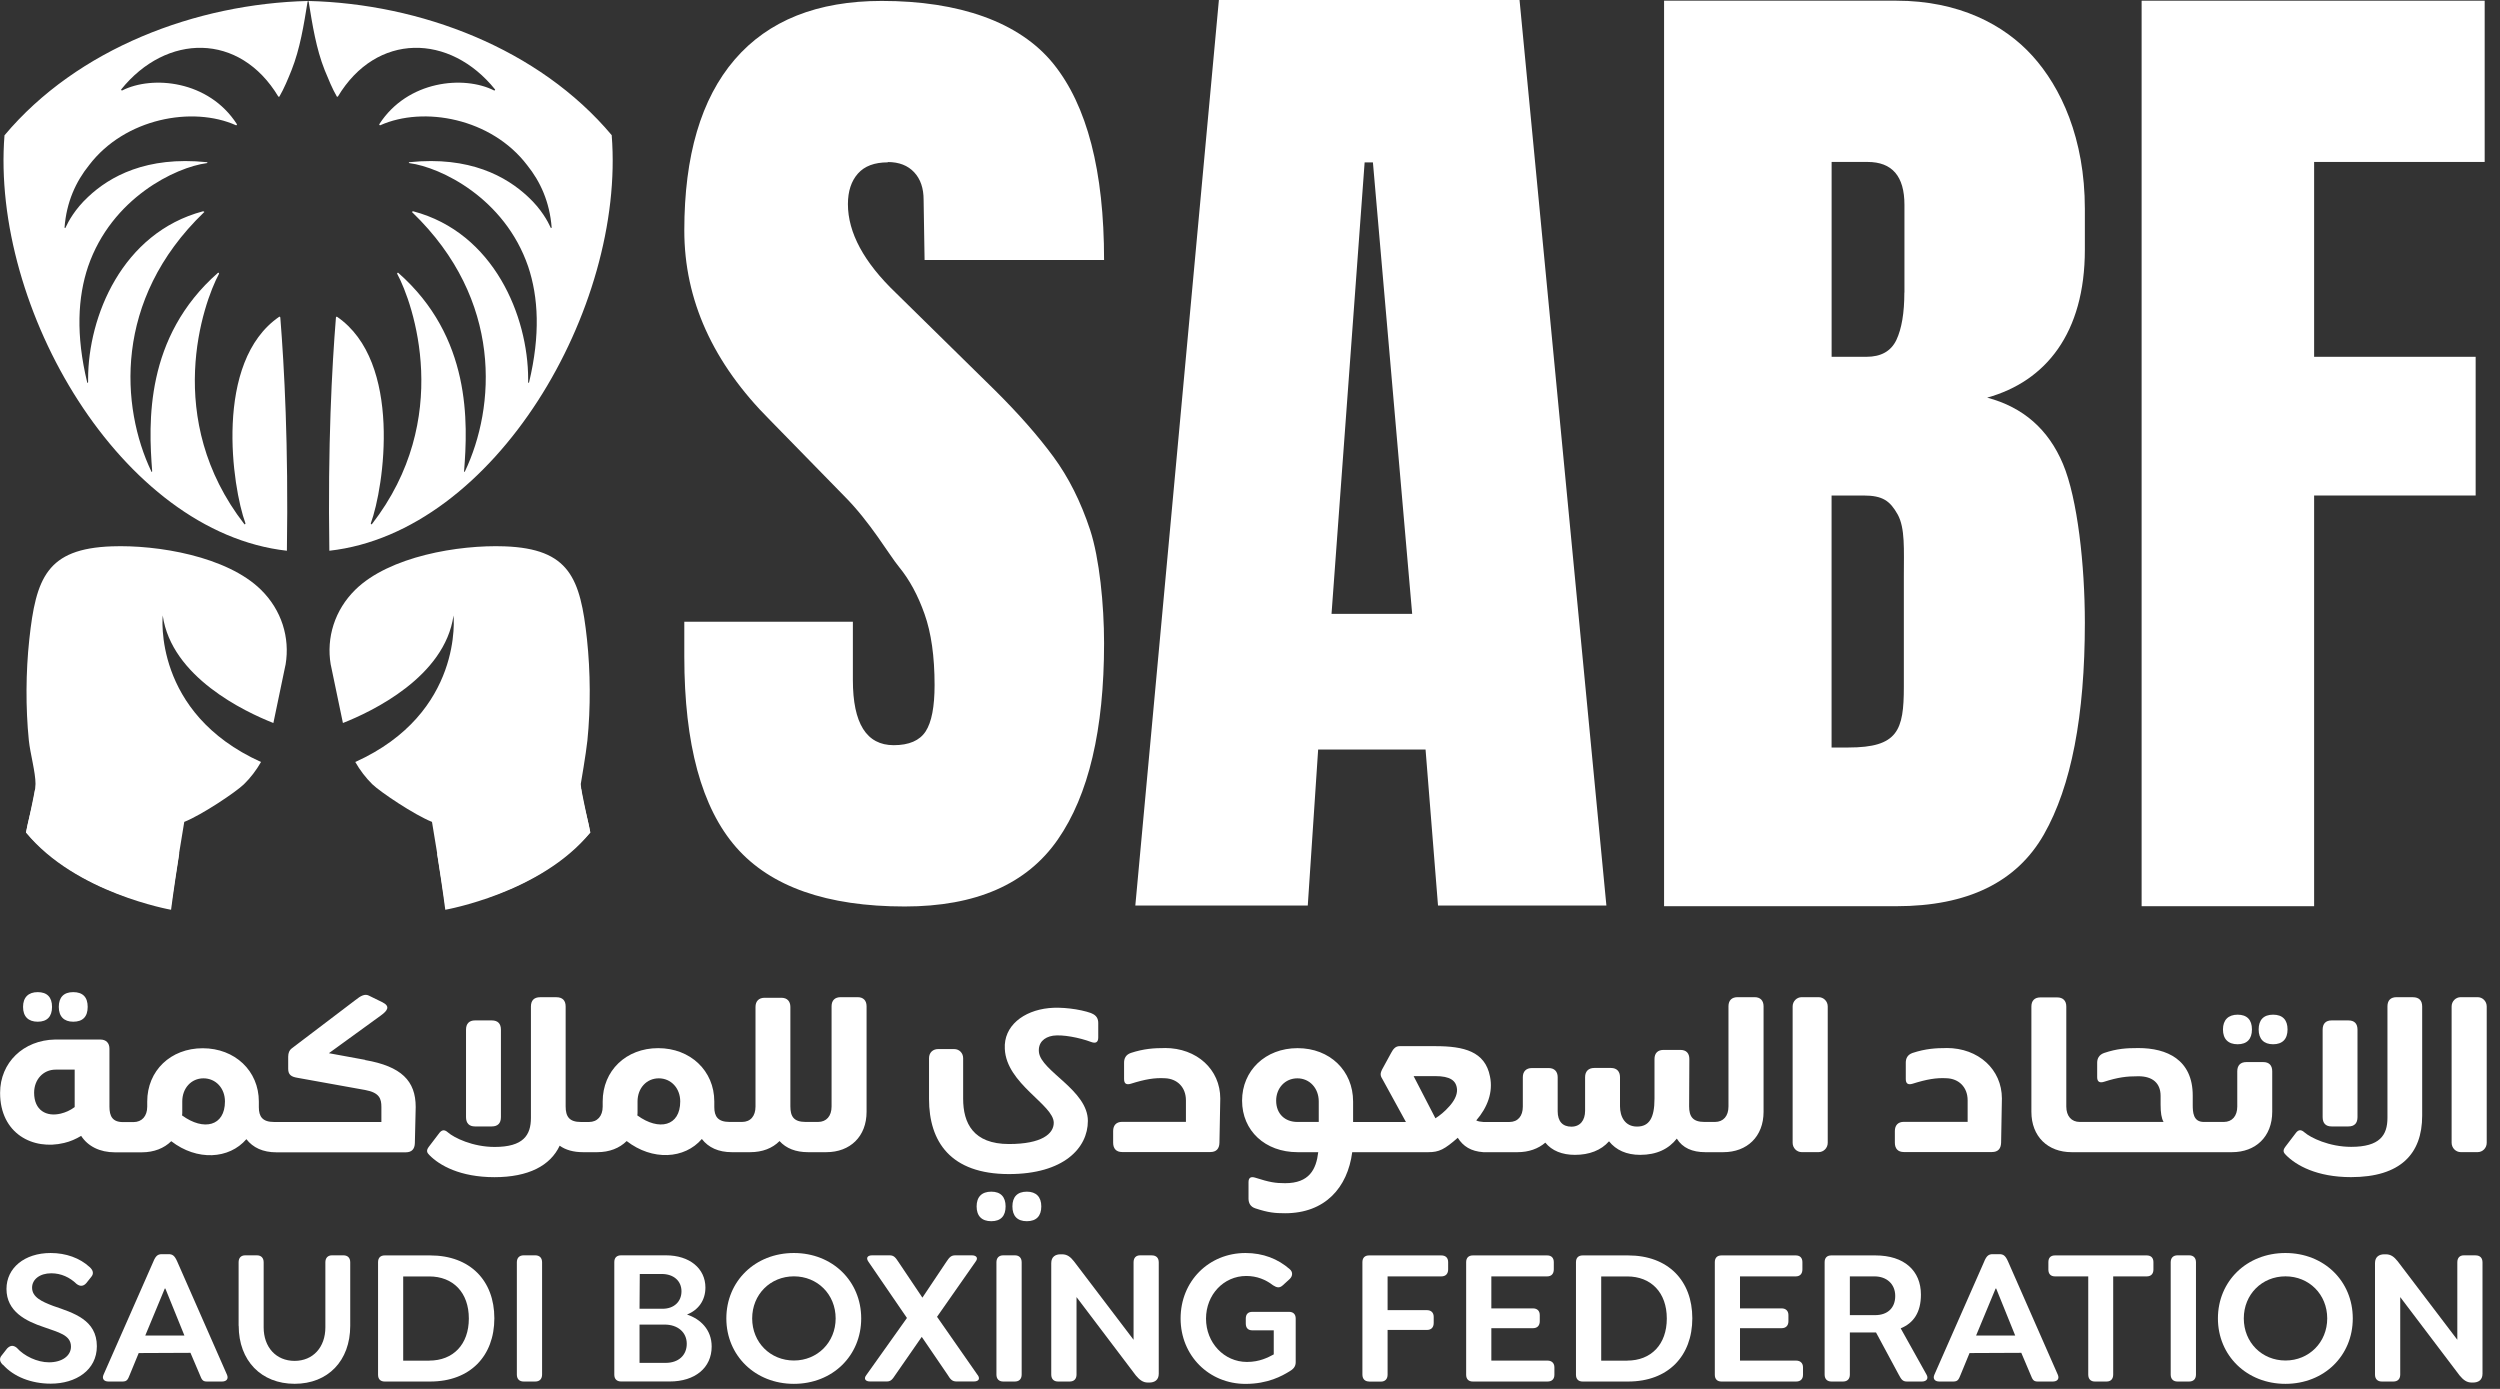 <svg width="54" height="30" viewBox="0 0 54 30" fill="none" xmlns="http://www.w3.org/2000/svg">
<rect x="0" y="0" width="54" height="30" fill="#333333" stroke="none"/>
<path d="M13.216 2.923C11.641 1.045 9.077 0.08 6.66 0.021H6.657C6.657 0.021 6.655 0.021 6.654 0.021C4.237 0.08 1.673 1.045 0.097 2.923C-0.197 6.654 2.614 11.496 6.197 11.896C6.232 9.599 6.14 7.931 6.055 6.861C6.055 6.84 6.034 6.84 6.034 6.84C4.61 7.813 5.017 10.531 5.302 11.305C5.302 11.326 5.281 11.326 5.281 11.326C3.511 9.049 4.386 6.553 4.732 5.911C4.732 5.89 4.711 5.89 4.711 5.89C3.124 7.283 3.207 9.138 3.287 10.177C3.287 10.198 3.266 10.198 3.266 10.177C2.616 8.807 2.432 6.486 4.406 4.586C4.426 4.586 4.406 4.564 4.385 4.564C2.635 5.029 1.903 6.841 1.903 8.188V8.254C1.903 8.275 1.882 8.275 1.882 8.254C1.637 7.237 1.679 6.42 1.903 5.756C2.412 4.276 3.794 3.613 4.465 3.524C4.486 3.524 4.486 3.503 4.465 3.503C3.163 3.369 2.37 3.812 1.903 4.253C1.618 4.518 1.477 4.783 1.415 4.917C1.415 4.938 1.394 4.917 1.394 4.917C1.435 4.364 1.639 3.922 1.924 3.568C2.696 2.553 4.161 2.286 5.098 2.706C5.111 2.706 5.118 2.699 5.118 2.684C4.509 1.734 3.289 1.624 2.637 1.955C2.616 1.955 2.616 1.934 2.616 1.934C3.593 0.719 5.178 0.696 6.013 2.088H6.034C6.136 1.912 6.218 1.713 6.298 1.514C6.482 1.049 6.562 0.541 6.644 0.034C6.644 0.027 6.651 0.025 6.655 0.024C6.66 0.025 6.667 0.027 6.667 0.034C6.749 0.542 6.829 1.051 7.013 1.514C7.095 1.713 7.175 1.912 7.277 2.088H7.297C8.131 0.696 9.718 0.719 10.695 1.934C10.695 1.934 10.695 1.955 10.674 1.955C10.024 1.624 8.802 1.734 8.192 2.684C8.192 2.699 8.199 2.706 8.213 2.706C9.148 2.286 10.613 2.551 11.387 3.568C11.672 3.922 11.874 4.364 11.916 4.917C11.916 4.917 11.895 4.938 11.895 4.917C11.834 4.783 11.693 4.518 11.408 4.253C10.939 3.812 10.146 3.369 8.846 3.503C8.825 3.503 8.825 3.524 8.846 3.524C9.517 3.613 10.899 4.275 11.408 5.756C11.631 6.42 11.672 7.237 11.429 8.254C11.429 8.275 11.408 8.275 11.408 8.254V8.188C11.408 6.84 10.675 5.027 8.926 4.564C8.905 4.564 8.886 4.586 8.905 4.586C10.878 6.486 10.695 8.807 10.045 10.177C10.045 10.198 10.024 10.198 10.024 10.177C10.106 9.138 10.186 7.283 8.599 5.89C8.599 5.89 8.578 5.89 8.578 5.911C8.924 6.552 9.798 9.049 8.03 11.326C8.03 11.326 8.009 11.326 8.009 11.305C8.294 10.531 8.701 7.813 7.277 6.84C7.277 6.84 7.256 6.84 7.256 6.861C7.17 7.931 7.079 9.599 7.114 11.896C10.696 11.496 13.508 6.654 13.213 2.923H13.216Z" fill="white"/>
<path d="M1.582 22.069C1.788 22.069 1.894 21.96 1.894 21.749C1.894 21.538 1.788 21.43 1.582 21.43C1.376 21.43 1.27 21.543 1.27 21.749C1.27 21.955 1.381 22.069 1.582 22.069Z" fill="white"/>
<path d="M0.815 22.069C1.016 22.069 1.124 21.96 1.124 21.749C1.124 21.538 1.016 21.43 0.815 21.43C0.613 21.43 0.498 21.543 0.498 21.749C0.498 21.955 0.609 22.069 0.815 22.069Z" fill="white"/>
<path d="M7.888 22.893L7.104 22.749L8.227 21.934C8.374 21.828 8.433 21.736 8.261 21.649L7.965 21.504C7.883 21.464 7.797 21.504 7.677 21.601L6.298 22.648C6.251 22.683 6.225 22.745 6.225 22.824V23.088C6.225 23.215 6.293 23.259 6.422 23.28L7.888 23.544C8.2 23.601 8.238 23.736 8.238 23.911V24.235H5.921C5.668 24.235 5.591 24.117 5.591 23.916V23.794C5.591 23.129 5.073 22.642 4.379 22.642C3.686 22.642 3.18 23.127 3.18 23.794V23.904C3.18 24.11 3.064 24.237 2.884 24.237H2.797H2.656C2.429 24.237 2.364 24.11 2.364 23.904V22.651C2.364 22.53 2.292 22.454 2.168 22.454H1.188C0.507 22.467 0.002 22.95 0.002 23.606C0.002 24.487 0.713 24.851 1.384 24.688C1.518 24.657 1.637 24.604 1.753 24.535C1.898 24.759 2.155 24.89 2.48 24.89H2.799H3.064C3.325 24.89 3.544 24.803 3.699 24.65C4.255 25.08 4.949 25.04 5.322 24.606C5.464 24.79 5.681 24.89 5.969 24.89H8.765C8.893 24.89 8.958 24.82 8.961 24.69L8.979 23.914V23.909C8.979 23.348 8.67 23.033 7.886 22.897L7.888 22.893ZM1.611 23.914C1.516 23.985 1.418 24.028 1.312 24.054C1.003 24.128 0.737 23.985 0.737 23.603C0.737 23.318 0.934 23.104 1.201 23.104H1.613V23.914H1.611ZM3.932 24.094C3.937 24.067 3.937 24.041 3.937 24.015V23.791C3.937 23.506 4.13 23.292 4.395 23.292C4.661 23.292 4.859 23.506 4.859 23.791C4.859 24.326 4.4 24.434 3.934 24.094H3.932Z" fill="white"/>
<path d="M10.259 24.331H10.623C10.752 24.331 10.82 24.262 10.82 24.13V22.241C10.82 22.11 10.752 22.041 10.623 22.041H10.259C10.136 22.041 10.066 22.11 10.066 22.241V24.13C10.066 24.262 10.134 24.331 10.259 24.331Z" fill="white"/>
<path d="M18.522 21.539H18.158C18.034 21.539 17.962 21.608 17.962 21.736V23.901C17.962 24.107 17.851 24.234 17.67 24.234H17.402C17.144 24.234 17.072 24.115 17.072 23.896V21.749C17.072 21.628 17.003 21.552 16.879 21.552H16.515C16.391 21.552 16.319 21.626 16.319 21.749V23.901C16.319 24.107 16.212 24.234 16.027 24.234H15.759C15.506 24.234 15.429 24.115 15.429 23.914V23.793C15.429 23.127 14.91 22.64 14.217 22.64C13.523 22.64 13.018 23.126 13.018 23.793V23.903C13.018 24.109 12.902 24.235 12.722 24.235H12.548C12.295 24.235 12.218 24.117 12.218 23.898V21.741C12.218 21.609 12.149 21.54 12.017 21.54H11.666C11.537 21.54 11.468 21.609 11.468 21.741V24.146C11.468 24.523 11.301 24.774 10.684 24.774C10.21 24.774 9.807 24.576 9.674 24.459C9.592 24.385 9.537 24.415 9.493 24.468L9.267 24.765C9.194 24.858 9.228 24.902 9.275 24.95C9.493 25.174 9.942 25.427 10.68 25.427C11.417 25.427 11.888 25.177 12.089 24.747C12.218 24.84 12.39 24.887 12.591 24.887H12.902C13.163 24.887 13.382 24.8 13.536 24.647C14.093 25.077 14.787 25.037 15.16 24.602C15.302 24.787 15.519 24.887 15.807 24.887H16.204C16.467 24.887 16.684 24.803 16.838 24.647C16.98 24.805 17.189 24.887 17.452 24.887H17.849C18.362 24.887 18.718 24.55 18.718 24.015V21.736C18.718 21.609 18.646 21.539 18.525 21.539H18.522ZM13.766 24.094C13.771 24.067 13.771 24.041 13.771 24.015V23.791C13.771 23.506 13.964 23.292 14.23 23.292C14.495 23.292 14.693 23.506 14.693 23.791C14.693 24.326 14.235 24.434 13.768 24.094H13.766Z" fill="white"/>
<path d="M21.412 25.74C21.206 25.74 21.095 25.853 21.095 26.059C21.095 26.265 21.206 26.378 21.412 26.378C21.618 26.378 21.721 26.265 21.721 26.059C21.721 25.853 21.615 25.74 21.412 25.74Z" fill="white"/>
<path d="M23.572 21.884C23.314 21.792 22.917 21.747 22.655 21.775C22.106 21.831 21.675 22.161 21.704 22.656C21.737 23.413 22.761 23.861 22.761 24.252C22.761 24.489 22.503 24.711 21.794 24.711C21.023 24.711 20.804 24.26 20.804 23.733V22.857C20.804 22.744 20.719 22.66 20.611 22.66H20.263C20.152 22.66 20.067 22.734 20.067 22.857V23.738C20.067 24.658 20.529 25.36 21.794 25.36C22.975 25.36 23.498 24.798 23.498 24.212C23.498 23.547 22.487 23.139 22.441 22.727C22.42 22.526 22.547 22.403 22.745 22.371C22.951 22.342 23.314 22.411 23.572 22.508C23.667 22.543 23.722 22.513 23.722 22.411V22.096C23.722 22.009 23.688 21.93 23.572 21.886V21.884Z" fill="white"/>
<path d="M22.18 25.74C21.974 25.74 21.868 25.853 21.868 26.059C21.868 26.265 21.974 26.378 22.18 26.378C22.386 26.378 22.492 26.265 22.492 26.059C22.492 25.853 22.381 25.74 22.18 25.74Z" fill="white"/>
<path d="M25.162 22.638C24.93 22.638 24.708 22.651 24.425 22.744C24.314 22.783 24.28 22.866 24.28 22.954V23.308C24.28 23.414 24.336 23.435 24.425 23.409C24.734 23.312 24.938 23.277 25.162 23.29C25.423 23.299 25.616 23.48 25.616 23.768V24.232H24.237C24.113 24.232 24.044 24.306 24.044 24.43V24.683C24.044 24.81 24.111 24.884 24.237 24.884H26.144C26.272 24.884 26.337 24.813 26.34 24.683L26.358 23.728C26.358 23.101 25.852 22.637 25.162 22.637V22.638Z" fill="white"/>
<path d="M37.895 21.539H37.531C37.407 21.539 37.335 21.608 37.335 21.736V23.901C37.335 24.107 37.224 24.234 37.043 24.234H36.815C36.562 24.234 36.485 24.115 36.485 23.896L36.49 22.875C36.49 22.749 36.422 22.678 36.297 22.678H35.933C35.809 22.678 35.737 22.747 35.737 22.875V23.733C35.737 24.15 35.621 24.334 35.36 24.334C35.099 24.334 34.992 24.12 34.992 23.896V23.266C34.992 23.144 34.922 23.068 34.798 23.068H34.435C34.311 23.068 34.238 23.142 34.238 23.266V23.993C34.238 24.199 34.132 24.336 33.942 24.336C33.752 24.336 33.646 24.222 33.646 24.003V23.267C33.646 23.145 33.574 23.07 33.453 23.07H33.089C32.965 23.07 32.893 23.144 32.893 23.267V23.903C32.893 24.109 32.785 24.235 32.602 24.235H32.042C31.977 24.23 31.926 24.222 31.887 24.201C32.127 23.924 32.256 23.592 32.183 23.249C32.077 22.711 31.623 22.597 31.005 22.597H30.23C30.144 22.597 30.093 22.658 30.049 22.742L29.853 23.101C29.806 23.198 29.814 23.238 29.871 23.328L30.368 24.235H29.227V23.793C29.227 23.127 28.725 22.64 28.028 22.64C27.331 22.64 26.829 23.126 26.829 23.774C26.829 24.423 27.326 24.887 28.028 24.887H28.474C28.43 25.259 28.281 25.557 27.759 25.557C27.545 25.557 27.421 25.536 27.117 25.439C27.022 25.408 26.968 25.434 26.968 25.534V25.89C26.968 25.982 27.006 26.066 27.117 26.101C27.396 26.193 27.537 26.206 27.759 26.206C28.62 26.206 29.108 25.654 29.208 24.887H30.854C31.086 24.887 31.202 24.826 31.488 24.576C31.604 24.761 31.774 24.869 32.04 24.887H32.78C33.02 24.887 33.226 24.813 33.379 24.681C33.521 24.856 33.743 24.945 34.018 24.945C34.327 24.945 34.583 24.848 34.755 24.652C34.905 24.841 35.132 24.945 35.428 24.945C35.783 24.945 36.044 24.818 36.219 24.594C36.343 24.795 36.554 24.887 36.833 24.887H37.224C37.737 24.887 38.093 24.55 38.093 24.015V21.736C38.093 21.609 38.02 21.539 37.9 21.539H37.895ZM28.485 24.234H28.023C27.758 24.234 27.565 24.062 27.565 23.774C27.565 23.503 27.758 23.292 28.023 23.292C28.289 23.292 28.485 23.506 28.485 23.791V24.234ZM31.301 23.901C31.211 24.006 31.095 24.099 31.005 24.155L30.534 23.244H31C31.326 23.244 31.459 23.341 31.472 23.534C31.477 23.661 31.404 23.788 31.3 23.903L31.301 23.901Z" fill="white"/>
<path d="M39.282 21.539H38.917C38.809 21.539 38.721 21.628 38.721 21.739V24.685C38.721 24.796 38.809 24.886 38.917 24.886H39.282C39.391 24.886 39.479 24.796 39.479 24.685V21.739C39.479 21.628 39.391 21.539 39.282 21.539Z" fill="white"/>
<path d="M42.047 22.638C41.815 22.638 41.593 22.651 41.31 22.744C41.199 22.783 41.165 22.866 41.165 22.954V23.308C41.165 23.414 41.222 23.435 41.31 23.409C41.619 23.312 41.824 23.277 42.047 23.29C42.308 23.299 42.501 23.48 42.501 23.768V24.232H41.122C40.998 24.232 40.929 24.306 40.929 24.43V24.683C40.929 24.81 40.996 24.884 41.122 24.884H43.027C43.156 24.884 43.22 24.813 43.224 24.683L43.241 23.728C43.241 23.101 42.736 22.637 42.046 22.637L42.047 22.638Z" fill="white"/>
<path d="M49.411 22.236C49.411 22.031 49.305 21.917 49.099 21.917C48.893 21.917 48.787 22.031 48.787 22.236C48.787 22.442 48.898 22.556 49.099 22.556C49.3 22.556 49.411 22.445 49.411 22.236Z" fill="white"/>
<path d="M48.885 22.941H48.521C48.397 22.941 48.325 23.01 48.325 23.139V23.901C48.325 24.107 48.214 24.234 48.034 24.234H47.602C47.372 24.234 47.363 24.023 47.363 23.862V23.664C47.363 22.889 46.806 22.638 46.189 22.638C45.924 22.638 45.727 22.651 45.449 22.744C45.338 22.783 45.299 22.866 45.299 22.954V23.269C45.299 23.369 45.356 23.396 45.449 23.366C45.753 23.269 45.934 23.247 46.189 23.247C46.498 23.247 46.669 23.397 46.669 23.672V23.862C46.669 24.033 46.687 24.155 46.733 24.234H44.923C44.743 24.234 44.632 24.107 44.632 23.901V21.741C44.632 21.614 44.559 21.544 44.435 21.544H44.072C43.948 21.544 43.878 21.614 43.878 21.741V24.015C43.878 24.55 44.234 24.887 44.747 24.887H48.211C48.724 24.887 49.08 24.55 49.08 24.015V23.139C49.08 23.012 49.012 22.941 48.887 22.941H48.885Z" fill="white"/>
<path d="M48.333 22.556C48.534 22.556 48.642 22.445 48.642 22.236C48.642 22.027 48.534 21.917 48.333 21.917C48.132 21.917 48.016 22.031 48.016 22.236C48.016 22.442 48.127 22.556 48.333 22.556Z" fill="white"/>
<path d="M50.362 24.331H50.726C50.855 24.331 50.922 24.262 50.922 24.13V22.241C50.922 22.11 50.855 22.041 50.726 22.041H50.362C50.238 22.041 50.169 22.11 50.169 22.241V24.13C50.169 24.262 50.236 24.331 50.362 24.331Z" fill="white"/>
<path d="M52.118 21.539H51.767C51.638 21.539 51.569 21.608 51.569 21.739V24.145C51.569 24.522 51.402 24.772 50.785 24.772C50.311 24.772 49.908 24.575 49.775 24.458C49.693 24.384 49.638 24.413 49.595 24.466L49.368 24.764C49.295 24.856 49.329 24.901 49.376 24.948C49.595 25.172 50.044 25.426 50.781 25.426C51.851 25.426 52.319 24.922 52.319 24.099V21.741C52.319 21.609 52.25 21.54 52.118 21.54V21.539Z" fill="white"/>
<path d="M53.153 21.539H53.517C53.626 21.539 53.713 21.629 53.713 21.739V24.685C53.713 24.797 53.625 24.886 53.517 24.886H53.153C53.044 24.886 52.955 24.795 52.955 24.683V21.739C52.955 21.628 53.044 21.539 53.151 21.539H53.153Z" fill="white"/>
<path d="M0.066 29.484C-0.008 29.416 -0.024 29.342 0.042 29.27L0.153 29.128C0.219 29.061 0.283 29.049 0.362 29.112C0.521 29.291 0.804 29.426 1.059 29.426C1.342 29.426 1.533 29.285 1.533 29.087C1.533 28.832 1.255 28.778 0.951 28.667C0.558 28.537 0.14 28.328 0.14 27.841C0.14 27.388 0.529 27.065 1.094 27.065C1.426 27.065 1.725 27.174 1.934 27.367C2.011 27.434 2.032 27.51 1.971 27.581L1.865 27.714C1.804 27.785 1.73 27.793 1.652 27.731C1.509 27.592 1.321 27.503 1.107 27.503C0.857 27.503 0.693 27.637 0.693 27.813C0.693 28.019 0.902 28.114 1.149 28.208C1.591 28.36 2.092 28.509 2.092 29.079C2.092 29.594 1.641 29.887 1.096 29.887C0.674 29.887 0.296 29.736 0.067 29.481L0.066 29.484Z" fill="white"/>
<path d="M3.315 27.242C3.368 27.12 3.413 27.09 3.5 27.09H3.64C3.725 27.09 3.77 27.12 3.825 27.242L4.901 29.69C4.943 29.782 4.893 29.841 4.795 29.841H4.467C4.374 29.841 4.356 29.795 4.316 29.695L4.114 29.221L2.996 29.226L2.803 29.695C2.763 29.792 2.747 29.841 2.647 29.841H2.344C2.246 29.841 2.196 29.782 2.238 29.69L3.316 27.242H3.315ZM3.139 28.847H3.983L3.572 27.833H3.559L3.138 28.847H3.139Z" fill="white"/>
<path d="M5.154 28.638V27.266C5.154 27.171 5.204 27.115 5.298 27.115H5.547C5.64 27.115 5.695 27.169 5.695 27.266V28.671C5.695 29.102 5.965 29.395 6.363 29.395C6.76 29.395 7.028 29.102 7.028 28.671V27.266C7.028 27.171 7.081 27.115 7.171 27.115H7.417C7.51 27.115 7.565 27.169 7.565 27.266V28.638C7.565 29.392 7.085 29.89 6.364 29.89C5.644 29.89 5.156 29.392 5.156 28.638H5.154Z" fill="white"/>
<path d="M8.309 29.841C8.219 29.841 8.166 29.79 8.166 29.695V27.263C8.166 27.168 8.219 27.117 8.309 27.117H9.292C10.156 27.117 10.678 27.662 10.678 28.475C10.678 29.288 10.158 29.841 9.292 29.841H8.309ZM9.271 29.389C9.788 29.389 10.127 29.041 10.127 28.48C10.127 27.919 9.788 27.571 9.271 27.571H8.709V29.39H9.271V29.389Z" fill="white"/>
<path d="M11.312 29.841C11.218 29.841 11.164 29.787 11.164 29.69V27.266C11.164 27.171 11.217 27.115 11.312 27.115H11.561C11.654 27.115 11.709 27.169 11.709 27.266V29.69C11.709 29.785 11.656 29.841 11.561 29.841H11.312Z" fill="white"/>
<path d="M15.372 29.085C15.372 29.546 15.011 29.84 14.466 29.84H13.417C13.323 29.84 13.269 29.788 13.269 29.693V27.261C13.269 27.166 13.322 27.115 13.417 27.115H14.384C14.896 27.115 15.237 27.4 15.237 27.811C15.237 28.088 15.085 28.297 14.839 28.394C15.126 28.489 15.372 28.717 15.372 29.085ZM13.819 27.518L13.814 28.269H14.315C14.556 28.269 14.72 28.117 14.72 27.892C14.72 27.666 14.548 27.518 14.294 27.518H13.819ZM14.379 29.438C14.654 29.438 14.834 29.275 14.834 29.026C14.834 28.778 14.641 28.611 14.355 28.611H13.814V29.438H14.379Z" fill="white"/>
<path d="M15.689 28.478C15.689 27.673 16.312 27.065 17.147 27.065C17.982 27.065 18.602 27.673 18.602 28.478C18.602 29.283 17.984 29.891 17.147 29.891C16.31 29.891 15.689 29.278 15.689 28.478ZM18.05 28.478C18.05 27.958 17.657 27.569 17.149 27.569C16.64 27.569 16.247 27.959 16.247 28.478C16.247 28.997 16.64 29.387 17.149 29.387C17.657 29.387 18.05 28.993 18.05 28.478Z" fill="white"/>
<path d="M21.119 29.701C21.18 29.79 21.131 29.84 21.032 29.84H20.663C20.565 29.84 20.528 29.793 20.467 29.693L19.91 28.876L19.343 29.693C19.277 29.793 19.245 29.84 19.152 29.84H18.795C18.697 29.84 18.647 29.785 18.713 29.701L19.59 28.468L18.758 27.253C18.697 27.166 18.742 27.115 18.84 27.115H19.216C19.306 27.115 19.343 27.161 19.405 27.256L19.924 28.029L20.441 27.256C20.507 27.156 20.544 27.115 20.637 27.115H20.99C21.088 27.115 21.138 27.169 21.072 27.253L20.24 28.443L21.117 29.701H21.119Z" fill="white"/>
<path d="M21.671 29.841C21.577 29.841 21.523 29.787 21.523 29.69V27.266C21.523 27.171 21.576 27.115 21.671 27.115H21.92C22.013 27.115 22.068 27.169 22.068 27.266V29.69C22.068 29.785 22.015 29.841 21.92 29.841H21.671Z" fill="white"/>
<path d="M24.878 27.116C24.976 27.116 25.029 27.171 25.029 27.268V29.673C25.029 29.811 24.936 29.863 24.825 29.863H24.793C24.686 29.863 24.613 29.803 24.535 29.711L23.253 28.017V29.69C23.253 29.785 23.2 29.841 23.105 29.841H22.855C22.762 29.841 22.707 29.787 22.707 29.69V27.283C22.707 27.144 22.8 27.093 22.908 27.093H22.94C23.051 27.093 23.121 27.148 23.198 27.245L24.485 28.939V27.266C24.485 27.171 24.535 27.115 24.629 27.115H24.878V27.116Z" fill="white"/>
<path d="M25.501 28.478C25.501 27.673 26.111 27.065 26.903 27.065C27.284 27.065 27.603 27.192 27.857 27.413C27.931 27.475 27.923 27.564 27.857 27.627L27.709 27.762C27.635 27.829 27.579 27.813 27.497 27.762C27.34 27.64 27.149 27.561 26.919 27.561C26.434 27.561 26.05 27.963 26.05 28.483C26.05 29.003 26.439 29.418 26.935 29.418C27.213 29.418 27.393 29.318 27.513 29.255V28.735H27.049C26.959 28.735 26.909 28.684 26.909 28.588V28.48C26.909 28.387 26.959 28.336 27.049 28.336H27.844C27.934 28.336 27.987 28.387 27.987 28.48V29.426C27.987 29.523 27.929 29.578 27.849 29.624C27.69 29.721 27.386 29.892 26.903 29.892C26.113 29.892 25.501 29.28 25.501 28.48V28.478Z" fill="white"/>
<path d="M29.576 29.841C29.483 29.841 29.428 29.787 29.428 29.69V27.263C29.428 27.168 29.481 27.117 29.571 27.117H31.132C31.225 27.117 31.28 27.168 31.28 27.263V27.418C31.28 27.515 31.227 27.57 31.132 27.57H29.972V28.299H30.82C30.913 28.299 30.968 28.353 30.968 28.445V28.575C30.968 28.672 30.915 28.727 30.82 28.727H29.972V29.692C29.972 29.787 29.919 29.843 29.824 29.843H29.574L29.576 29.841Z" fill="white"/>
<path d="M31.813 29.841C31.723 29.841 31.669 29.79 31.669 29.695V27.263C31.669 27.168 31.723 27.117 31.813 27.117H33.419C33.509 27.117 33.562 27.168 33.562 27.263V27.418C33.562 27.515 33.509 27.57 33.419 27.57H32.213V28.261H33.111C33.205 28.261 33.259 28.315 33.259 28.407V28.538C33.259 28.633 33.206 28.689 33.111 28.689H32.213V29.389H33.427C33.517 29.389 33.575 29.443 33.575 29.535V29.695C33.575 29.792 33.517 29.841 33.427 29.841H31.813Z" fill="white"/>
<path d="M34.185 29.841C34.095 29.841 34.041 29.79 34.041 29.695V27.263C34.041 27.168 34.095 27.117 34.185 27.117H35.168C36.032 27.117 36.554 27.662 36.554 28.475C36.554 29.288 36.034 29.841 35.168 29.841H34.185ZM35.147 29.389C35.664 29.389 36.003 29.041 36.003 28.48C36.003 27.919 35.664 27.571 35.147 27.571H34.586V29.39H35.147V29.389Z" fill="white"/>
<path d="M37.183 29.841C37.093 29.841 37.04 29.79 37.04 29.695V27.263C37.04 27.168 37.093 27.117 37.183 27.117H38.789C38.879 27.117 38.932 27.168 38.932 27.263V27.418C38.932 27.515 38.879 27.57 38.789 27.57H37.584V28.261H38.481C38.575 28.261 38.63 28.315 38.63 28.407V28.538C38.63 28.633 38.576 28.689 38.481 28.689H37.584V29.389H38.797C38.887 29.389 38.945 29.443 38.945 29.535V29.695C38.945 29.792 38.887 29.841 38.797 29.841H37.183Z" fill="white"/>
<path d="M41.612 29.69C41.665 29.782 41.607 29.841 41.513 29.841H41.19C41.097 29.841 41.068 29.795 41.014 29.695L40.522 28.781H39.957V29.69C39.957 29.785 39.904 29.841 39.809 29.841H39.56C39.466 29.841 39.412 29.787 39.412 29.69V27.263C39.412 27.168 39.465 27.117 39.555 27.117H40.509C41.132 27.117 41.492 27.448 41.492 27.963C41.492 28.348 41.333 28.579 41.055 28.692L41.612 29.69ZM39.957 27.57V28.407H40.503C40.77 28.407 40.937 28.253 40.937 27.993C40.937 27.732 40.749 27.57 40.49 27.57H39.957Z" fill="white"/>
<path d="M42.861 27.242C42.914 27.12 42.959 27.09 43.046 27.09H43.186C43.271 27.09 43.316 27.12 43.371 27.242L44.447 29.69C44.489 29.782 44.439 29.841 44.341 29.841H44.013C43.919 29.841 43.902 29.795 43.861 29.695L43.66 29.221L42.542 29.226L42.349 29.695C42.309 29.792 42.292 29.841 42.193 29.841H41.89C41.792 29.841 41.742 29.782 41.784 29.69L42.862 27.242H42.861ZM42.685 28.847H43.528L43.118 27.833H43.105L42.684 28.847H42.685Z" fill="white"/>
<path d="M45.249 29.841C45.159 29.841 45.106 29.787 45.106 29.69V27.57H44.388C44.294 27.57 44.245 27.515 44.245 27.423V27.263C44.245 27.168 44.294 27.117 44.388 27.117H46.37C46.461 27.117 46.514 27.168 46.514 27.263V27.423C46.514 27.515 46.461 27.57 46.37 27.57H45.645V29.69C45.645 29.785 45.595 29.841 45.502 29.841H45.247H45.249Z" fill="white"/>
<path d="M47.035 29.841C46.942 29.841 46.887 29.787 46.887 29.69V27.266C46.887 27.171 46.94 27.115 47.035 27.115H47.285C47.378 27.115 47.433 27.169 47.433 27.266V29.69C47.433 29.785 47.38 29.841 47.285 29.841H47.035Z" fill="white"/>
<path d="M47.907 28.478C47.907 27.673 48.53 27.065 49.365 27.065C50.2 27.065 50.82 27.673 50.82 28.478C50.82 29.283 50.202 29.891 49.365 29.891C48.528 29.891 47.907 29.278 47.907 28.478ZM50.268 28.478C50.268 27.958 49.875 27.569 49.367 27.569C48.858 27.569 48.466 27.959 48.466 28.478C48.466 28.997 48.858 29.387 49.367 29.387C49.875 29.387 50.268 28.993 50.268 28.478Z" fill="white"/>
<path d="M53.471 27.116C53.569 27.116 53.622 27.171 53.622 27.268V29.673C53.622 29.811 53.529 29.863 53.418 29.863H53.386C53.279 29.863 53.205 29.803 53.128 29.711L51.845 28.017V29.69C51.845 29.785 51.792 29.841 51.697 29.841H51.448C51.355 29.841 51.3 29.787 51.3 29.69V27.283C51.3 27.144 51.393 27.093 51.501 27.093H51.533C51.644 27.093 51.713 27.148 51.791 27.245L53.078 28.939V27.266C53.078 27.171 53.128 27.115 53.221 27.115H53.471V27.116Z" fill="white"/>
<path d="M12.75 17.982C12.716 17.764 12.637 17.509 12.589 17.267L12.568 17.15C12.556 17.076 12.545 16.933 12.545 16.933C12.545 16.933 12.659 16.273 12.688 15.993C12.759 15.288 12.754 14.514 12.679 13.81C12.536 12.486 12.301 11.852 10.899 11.801C9.909 11.765 8.409 12.017 7.675 12.738C7.23 13.176 7.046 13.77 7.143 14.353L7.146 14.366C7.146 14.371 7.148 14.376 7.149 14.379L7.407 15.617C8.031 15.371 9.608 14.623 9.796 13.294C9.796 13.294 10.022 15.399 7.674 16.459C7.775 16.637 7.901 16.801 8.042 16.94C8.216 17.108 8.948 17.6 9.331 17.753C9.488 18.683 9.623 19.589 9.623 19.589C9.623 19.589 9.634 19.58 9.652 19.566L9.658 19.61C10.822 19.391 11.943 18.882 12.751 17.98L12.75 17.982Z" fill="white"/>
<path d="M12.553 17.045C12.553 17.045 10.826 18.502 9.441 18.433C9.571 19.264 9.618 19.651 9.618 19.651C9.618 19.651 11.688 19.289 12.751 17.982C12.647 17.514 12.555 17.045 12.555 17.045H12.553Z" fill="white"/>
<path d="M0.562 17.982C0.596 17.764 0.675 17.509 0.723 17.267L0.744 17.15C0.755 17.076 0.765 17.002 0.767 16.933C0.768 16.683 0.652 16.273 0.623 15.993C0.552 15.288 0.557 14.514 0.633 13.81C0.776 12.486 1.011 11.852 2.413 11.801C3.403 11.765 4.902 12.017 5.636 12.738C6.082 13.176 6.266 13.77 6.169 14.353L6.166 14.366C6.166 14.371 6.164 14.376 6.163 14.379L5.905 15.617C5.281 15.371 3.704 14.623 3.515 13.294C3.515 13.294 3.29 15.399 5.638 16.459C5.537 16.637 5.411 16.801 5.269 16.94C5.096 17.108 4.363 17.6 3.98 17.753C3.824 18.683 3.689 19.589 3.689 19.589C3.689 19.589 3.678 19.58 3.66 19.566L3.654 19.61C2.49 19.391 1.368 18.882 0.561 17.98L0.562 17.982Z" fill="white"/>
<path d="M0.76 17.045C0.76 17.045 2.487 18.502 3.872 18.433C3.742 19.264 3.695 19.651 3.695 19.651C3.695 19.651 1.626 19.289 0.562 17.982C0.667 17.514 0.758 17.045 0.758 17.045H0.76Z" fill="white"/>
<path d="M19.175 3.5C19.419 3.5 19.609 3.574 19.746 3.721C19.883 3.867 19.95 4.066 19.95 4.315L19.971 5.616H23.848C23.848 3.691 23.481 2.278 22.751 1.375C22.018 0.471 20.712 0.02 19.046 0.02C17.654 0.02 16.595 0.443 15.869 1.287C15.143 2.132 14.781 3.362 14.781 4.978C14.781 6.477 15.399 7.843 16.634 9.076L18.227 10.706C18.801 11.279 19.199 11.979 19.422 12.25C19.645 12.522 19.828 12.86 19.971 13.265C20.114 13.668 20.187 14.178 20.187 14.796C20.187 15.267 20.123 15.599 19.994 15.798C19.865 15.996 19.635 16.096 19.305 16.096C18.716 16.096 18.422 15.627 18.422 14.687V13.429H14.781V14.182C14.781 16.077 15.155 17.45 15.901 18.302C16.648 19.154 17.861 19.58 19.542 19.58C21.077 19.58 22.179 19.099 22.847 18.136C23.515 17.175 23.848 15.761 23.848 13.895C23.848 13.057 23.747 12.058 23.547 11.447C23.346 10.838 23.081 10.309 22.751 9.862C22.421 9.414 22.004 8.94 21.502 8.441L19.349 6.325C18.66 5.665 18.315 5.025 18.315 4.409C18.315 4.131 18.388 3.91 18.531 3.749C18.674 3.587 18.89 3.507 19.176 3.507L19.175 3.5Z" fill="white"/>
<path d="M40.962 0.015H35.944V19.574H40.962C42.497 19.574 43.561 19.057 44.15 18.021C44.739 16.985 45.033 15.463 45.033 13.449C45.033 12.216 44.876 10.77 44.56 10.021C44.245 9.272 43.699 8.795 42.923 8.589C44.187 8.237 45.033 7.199 45.033 5.392V4.513C45.033 2.985 44.514 1.885 43.902 1.208C43.292 0.533 42.312 0.015 40.962 0.015ZM41.123 12.443V14.837C41.123 15.777 40.994 16.146 39.927 16.146H39.562V10.703H40.25C40.667 10.703 40.823 10.818 40.989 11.111C41.153 11.406 41.123 11.87 41.123 12.443ZM41.134 6.319C41.134 6.76 41.076 7.101 40.962 7.343C40.846 7.585 40.632 7.707 40.316 7.707H39.563V3.498H40.339C40.87 3.498 41.136 3.806 41.136 4.424V6.319H41.134Z" fill="white"/>
<path d="M53.669 3.498V0.015H46.259V19.574H49.985V10.703H53.474V7.707H49.985V3.498H53.669Z" fill="white"/>
<path d="M26.328 0L24.523 19.559H28.248L28.472 16.19H30.792L31.061 19.559H34.698L32.822 0H26.33H26.328ZM28.761 13.26L29.476 3.508H29.655L30.503 13.26H28.763H28.761Z" fill="white"/>
</svg>
